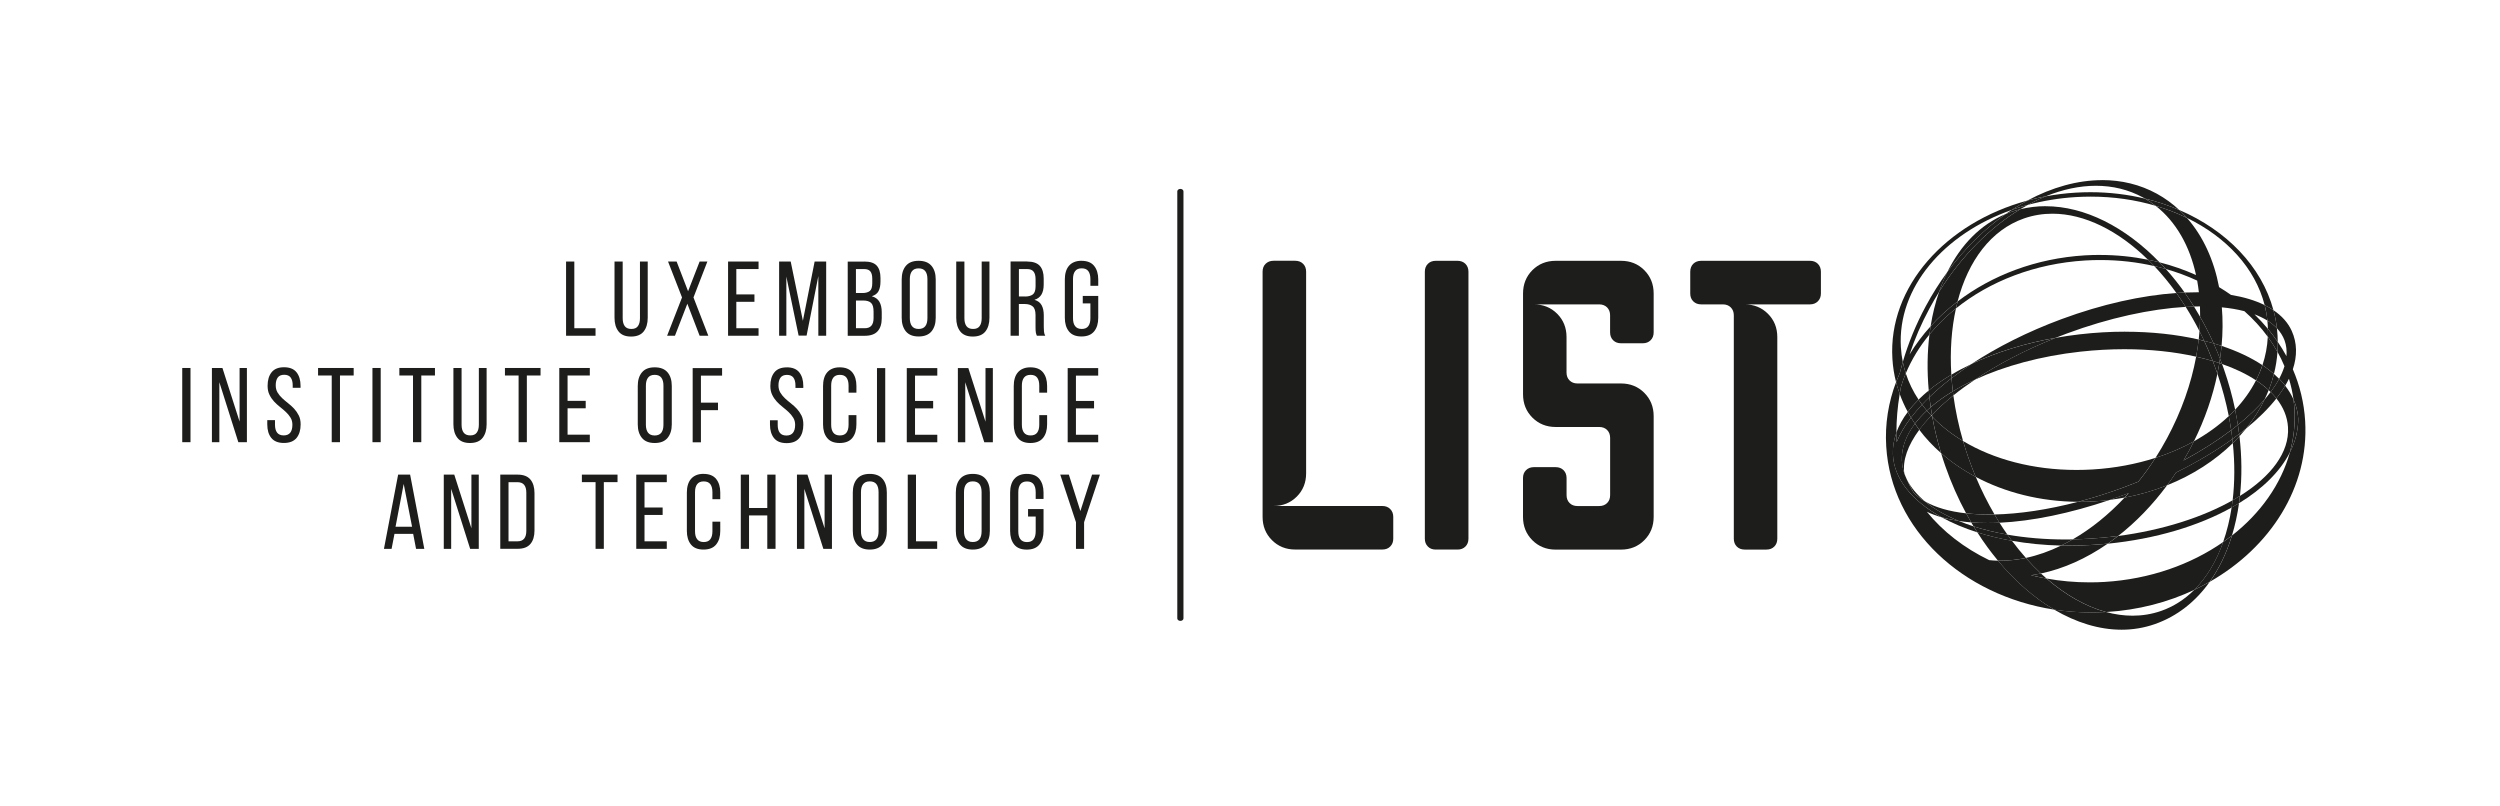 <?xml version="1.0" encoding="UTF-8"?>
<svg xmlns="http://www.w3.org/2000/svg" id="uuid-3dc4ce5a-cf8f-4cad-beb7-63a7e9d89d5c" data-name="Layer 1" viewBox="0 0 615.12 198.43">
  <path d="M543.7,143.15c-1.23.7-2.49,1.36-3.79,1.97-2.34,2.34-5.08,4.12-8.18,5.2-2.27.79-4.62,1.17-7.01,1.17-2.16,0-4.36-.31-6.56-.91-1.21.07-2.4.11-3.59.11-3.12,0-6.18-.24-9.15-.7,5.42,3.2,11.08,4.95,16.59,4.95,2.79,0,5.53-.45,8.19-1.38,5.52-1.93,10.05-5.56,13.5-10.41M502.17,141.1c-.82.17-1.63.31-2.45.43,1.26.32,2.54.59,3.84.83-.47-.41-.93-.83-1.4-1.26M486.52,130.99c1.59,2.49,3.29,4.81,5.08,6.96.21,0,.42,0,.63,0,2.04,0,4.13-.23,6.23-.68-1.18-1.33-2.32-2.73-3.43-4.22-3.01-.53-5.86-1.23-8.51-2.07M485.01,128.53c.19.33.39.66.58.98,2.56.82,5.35,1.51,8.32,2.02-.67-.95-1.32-1.92-1.95-2.93-1,.05-1.98.07-2.95.07-1.38,0-2.72-.05-4.01-.15M550.91,123.8c-.59.36-1.2.72-1.82,1.06-.46,3.01-1.16,5.86-2.09,8.5.74-.52,1.46-1.05,2.17-1.6.77-2.52,1.35-5.18,1.74-7.96M477.6,111.49c.32,1.07.67,2.13,1.04,3.2,1.44,4.11,3.16,8,5.12,11.61,1.76.19,3.63.29,5.61.29.45,0,.91,0,1.37-.02-1.69-2.89-3.24-5.98-4.61-9.24-3.13-1.66-6-3.63-8.53-5.85M551.01,107.35c-.52.57-1.07,1.14-1.63,1.69.51,4.91.48,9.64-.04,14.05.62-.35,1.22-.71,1.8-1.07.5-4.65.47-9.59-.12-14.67M480.63,97.29c-1.97,1.58-3.74,3.19-5.27,4.79.03.16.05.31.08.47,2.16,2.25,4.71,4.25,7.57,5.97-1.1-3.79-1.89-7.55-2.39-11.23M546.07,89.34c-.14.87-.3,1.74-.48,2.61,1.19,3.5,2.12,6.99,2.8,10.43.54-.51,1.06-1.03,1.57-1.57-.69-3.32-1.62-6.68-2.79-10.04-.14-.41-.29-.81-.44-1.21-.22-.08-.43-.15-.65-.22M481.26,75.88c-2.43,1.95-4.62,4.1-6.52,6.41-.54,4.36-.61,8.99-.18,13.78,1.65-1.36,3.51-2.65,5.56-3.87-.36-5.82.04-11.34,1.14-16.31M539.82,75.42c-.66.02-1.34.05-2.03.09,1.2,1.9,2.33,3.89,3.39,5.97.09-1.19.14-2.37.15-3.54-.49-.86-1-1.7-1.51-2.53M530.06,65.46c1.9,2.01,3.72,4.23,5.44,6.63.68-.05,1.36-.09,2.02-.12-1.46-2.06-3.01-3.99-4.62-5.78-.94-.27-1.89-.51-2.85-.73M493.52,52.65c-6.23,2.58-11.1,7.63-14.38,14.28,4.24-5.78,9.16-10.6,14.38-14.28M503.33,50.73c-2.11,0-4.2.25-6.26.75-7.4,4.49-14.42,11.44-19.95,20.3-.92,2.66-1.62,5.5-2.1,8.48,1.99-2.2,4.22-4.24,6.64-6.09,2.62-10.04,8.24-17.59,16.33-20.42,2.27-.79,4.62-1.17,7-1.17,7.89,0,16.2,4.15,23.52,11.32.96.2,1.91.41,2.86.66-8.42-8.72-18.44-13.82-28.05-13.82" fill="#1d1d1b"></path>
  <path d="M523.76,121.32c-.31.11-.61.24-.93.35-1.26.47-2.51.91-3.76,1.33,1.24-.15,2.46-.35,3.66-.57.34-.37.68-.74,1.02-1.11M483.01,108.52c.4,1.39.85,2.79,1.34,4.18.55,1.58,1.15,3.13,1.78,4.64,7.23,3.84,15.9,6.07,25.18,6.13,3.67-.96,7.43-2.15,11.23-3.56,1.22-.45,2.41-.93,3.6-1.4,1.47-1.84,2.88-3.79,4.2-5.85-4.77,1.53-9.96,2.52-15.42,2.85-1.35.08-2.69.12-4.01.12-10.62,0-20.36-2.59-27.89-7.11M549.27,108.02c-4.05,2.92-8.74,5.7-13.88,8.25-.71,1.07-1.43,2.12-2.18,3.13,6.28-2.51,11.78-6.07,16.17-10.37-.03-.34-.07-.67-.11-1.01M552.66,105.43c-.56.45-1.13.9-1.72,1.35.02.19.05.38.07.57.57-.63,1.12-1.27,1.65-1.92M548.38,102.38c-2.47,2.33-5.36,4.41-8.57,6.2-.37.76-.76,1.51-1.17,2.26-.45.83-.91,1.65-1.39,2.45,4.38-2.35,8.32-4.87,11.73-7.46-.17-1.15-.37-2.3-.6-3.46M475.17,102.26c-1.11,1.17-2.09,2.33-2.94,3.49,1.56,2.06,3.35,3.98,5.36,5.74-.91-3-1.63-5.99-2.16-8.95-.09-.09-.18-.19-.26-.28M555.09,93.58c-1.32,2.58-3.05,5.01-5.15,7.24.26,1.25.49,2.5.68,3.74,2.56-2.07,4.77-4.18,6.57-6.26.36-.76.7-1.52,1.01-2.3-.92-.85-1.96-1.66-3.11-2.42M468.92,91.85c-.45,1.06-.84,2.15-1.17,3.24-.12.61-.23,1.21-.34,1.82.55,1.53,1.22,3.01,1.99,4.44.77-1.03,1.66-2.04,2.65-3.03-1.34-2.02-2.4-4.18-3.14-6.47M557.99,82.87c-.12,2.41-.57,4.74-1.32,6.98,1.02.68,1.97,1.4,2.83,2.15.45-1.77.74-3.58.87-5.42-.71-1.28-1.51-2.51-2.38-3.71M557.88,78.87c.04.37.07.74.09,1.11.02.31.03.62.04.92.86,1.04,1.68,2.12,2.43,3.23,0-.54-.02-1.09-.06-1.63-.04-.58-.09-1.16-.15-1.73-.66-.7-1.45-1.34-2.35-1.9M536.21,51.67c.66.61,1.28,1.26,1.88,1.94,9.73,4.74,16.8,12.36,19.12,21.46.78.38,1.5.8,2.17,1.25-2.91-10.79-11.56-19.66-23.16-24.65M498.86,49.34c-20.15,5.47-34.31,21.24-33.24,38.92.12,1.97.42,3.9.9,5.76.29-.76.6-1.51.93-2.26.22-.9.47-1.8.73-2.71-.24-1.17-.4-2.37-.47-3.59-.89-14.67,10.51-27.92,27.31-33.83,1.27-.83,2.55-1.6,3.85-2.29M514.33,47.29c-1.2,0-2.41.04-3.62.11-2.51.15-4.97.46-7.36.91-1.48.6-2.95,1.31-4.42,2.11,3.75-1.02,7.72-1.68,11.84-1.93,1.23-.07,2.45-.11,3.65-.11,5.63,0,11.01.79,15.95,2.25-.82-.64-1.69-1.23-2.6-1.76-4.26-1.03-8.78-1.58-13.45-1.58" fill="#1d1d1b"></path>
  <path d="M550.94,106.78c-.55.42-1.1.83-1.67,1.24.04.34.08.68.11,1.01.56-.55,1.11-1.11,1.63-1.69-.02-.19-.04-.38-.07-.57M475.44,102.54c.53,2.96,1.25,5.95,2.16,8.95,2.53,2.22,5.4,4.19,8.53,5.85-.63-1.51-1.23-3.06-1.78-4.64-.49-1.39-.93-2.79-1.34-4.18-2.87-1.72-5.42-3.73-7.57-5.97M549.95,100.81c-.5.53-1.02,1.06-1.57,1.57.23,1.16.43,2.31.6,3.46.56-.43,1.12-.86,1.65-1.29-.19-1.24-.42-2.48-.68-3.74" fill="#1d1d1b"></path>
  <path d="M559.5,92c-.34,1.36-.77,2.69-1.29,4,.16.15.32.3.48.46.82-1.09,1.52-2.18,2.09-3.25-.4-.41-.83-.81-1.28-1.21M546.61,85.1c-.1,1.05-.22,2.11-.38,3.17.17.43.33.86.49,1.29,3.19,1.11,6.01,2.46,8.37,4.02.62-1.21,1.14-2.46,1.57-3.73-2.82-1.88-6.21-3.47-10.06-4.75M522.87,81.61c-3.63,0-7.36.21-11.16.65-2,.23-3.97.52-5.9.86-7.51,2.98-14.25,6.52-19.88,10.29,7.2-3.33,16.12-5.8,25.99-6.89,3.67-.4,7.27-.6,10.77-.6,6.36,0,12.35.64,17.67,1.84.26-1.42.47-2.83.63-4.22-5.49-1.25-11.62-1.92-18.12-1.92" fill="#1d1d1b"></path>
  <path d="M546.23,88.27c-.05.36-.11.71-.16,1.07.22.07.44.15.65.22-.16-.43-.32-.86-.49-1.29" fill="#1d1d1b"></path>
  <path d="M556.67,89.85c-.43,1.28-.96,2.52-1.57,3.73,1.15.76,2.19,1.56,3.11,2.42.52-1.31.95-2.64,1.29-4-.86-.75-1.81-1.47-2.83-2.15" fill="#1d1d1b"></path>
  <path d="M469.4,101.36c-1.24,1.65-2.18,3.35-2.81,5.08,0,.8.02,1.58.06,2.36.79-1.97,1.99-4,3.54-6.04-.28-.46-.54-.92-.8-1.4M474.56,96.07c-.9.74-1.74,1.49-2.51,2.26.28.42.56.83.86,1.23.58-.61,1.18-1.23,1.82-1.84-.06-.55-.12-1.1-.17-1.65M485.14,89.53c-1.77.84-3.45,1.73-5.01,2.67.02.28.04.56.06.85,1.55-1.19,3.21-2.37,4.96-3.52" fill="#1d1d1b"></path>
  <path d="M480.12,92.19c-2.04,1.22-3.9,2.52-5.56,3.87.05.55.1,1.1.17,1.65,1.63-1.57,3.45-3.13,5.45-4.67-.02-.29-.04-.57-.06-.85" fill="#1d1d1b"></path>
  <path d="M472.05,98.33c-.99.99-1.88,2-2.65,3.03.26.47.52.94.8,1.4.81-1.06,1.71-2.13,2.71-3.19-.3-.4-.59-.81-.86-1.23" fill="#1d1d1b"></path>
  <path d="M549.34,123.09c-7.39,4.18-17.23,7.35-28.17,8.79-.85.66-1.71,1.3-2.58,1.9,11.82-1.18,22.4-4.38,30.51-8.91.09-.59.17-1.18.24-1.78M562.27,94.9c-.62,1.04-1.35,2.08-2.17,3.13,1.71,2.15,2.71,4.54,2.86,7.11.37,6.16-4.17,12.1-11.83,16.88-.06.6-.14,1.2-.22,1.79,5.78-3.54,10.12-7.79,12.5-12.48.95-3.43,1.35-7.01,1.13-10.67-.05-.8-.13-1.6-.24-2.39-.52-1.17-1.21-2.3-2.04-3.37" fill="#1d1d1b"></path>
  <path d="M551.13,122.02c-.58.36-1.18.72-1.8,1.07-.07.6-.15,1.19-.24,1.78.62-.35,1.23-.7,1.82-1.06.08-.59.16-1.19.22-1.79" fill="#1d1d1b"></path>
  <path d="M493.92,131.54c.36.52.73,1.02,1.1,1.52,3.8.67,7.86,1.08,12.11,1.18.96-.47,1.91-.98,2.87-1.52-.58.01-1.15.02-1.72.02-5.11,0-9.94-.42-14.36-1.19M477.72,127.27c2.59,1.43,5.55,2.68,8.79,3.72-.31-.48-.62-.98-.92-1.48-1.27-.41-2.48-.85-3.64-1.32-1.49-.23-2.91-.53-4.24-.92M469.17,117.97c.49,1.08,1.03,2.14,1.63,3.17.77.84,1.72,1.58,2.83,2.22-1.98-1.64-3.49-3.45-4.46-5.4" fill="#1d1d1b"></path>
  <path d="M485.6,129.51c.3.5.61.99.92,1.48,2.65.84,5.5,1.54,8.51,2.07-.37-.5-.74-1.01-1.1-1.52-2.97-.52-5.76-1.2-8.32-2.02" fill="#1d1d1b"></path>
  <path d="M518.59,133.77c-1.3.13-2.62.24-3.94.32-1.85.11-3.68.17-5.48.17-.68,0-1.36,0-2.04-.02-2.88,1.4-5.8,2.43-8.68,3.04,1.21,1.36,2.45,2.64,3.72,3.82,5.53-1.16,11.13-3.66,16.41-7.32M547.01,133.36c-7.93,5.53-18.02,9.14-29.15,9.82-1.25.08-2.48.11-3.71.11-3.63,0-7.17-.32-10.57-.94,4.65,4.04,9.63,6.87,14.6,8.23.04,0,.09,0,.13,0,7.82-.47,15.14-2.4,21.62-5.46,3.05-3.05,5.43-7.06,7.09-11.75M466.52,94.02c-1.88,4.98-2.76,10.31-2.42,15.81,1.24,20.47,18.76,36.67,41.33,40.17-4.91-2.9-9.62-6.99-13.82-12.04-.73-.02-1.46-.06-2.18-.14-6.15-2.98-11.4-7.04-15.33-11.9,1.12.53,2.34.99,3.64,1.36-7.28-4.02-11.74-9.45-11.99-15.48-.07-1.8.23-3.59.86-5.36,0-3.07.26-6.26.81-9.52-.34-.95-.64-1.92-.89-2.9M541.18,81.48c-.05.68-.12,1.37-.19,2.05.46.1.9.21,1.35.32-.37-.8-.76-1.6-1.16-2.38M559.38,76.32c.39,1.45.68,2.94.86,4.46.82.88,1.45,1.86,1.86,2.95.45,1.23.6,2.54.48,3.9-.65-1.2-1.36-2.36-2.13-3.49,0,.81-.02,1.63-.08,2.43.64,1.15,1.22,2.33,1.72,3.54-.31,1.01-.75,2.04-1.31,3.08.54.55,1.04,1.12,1.49,1.7.34-.57.65-1.13.92-1.7.5,1.65.88,3.34,1.12,5.07.67,1.51,1.07,3.1,1.17,4.76,0,2.87-.72,5.65-2.06,8.3-2.18,7.86-7.22,14.95-14.24,20.44-1.3,4.26-3.14,8.1-5.47,11.39,14.95-8.52,24.46-23.33,23.47-39.57-.27-4.47-1.32-8.74-3.03-12.72,1.09-3.26,1.08-6.46-.28-9.46-.91-2-2.44-3.7-4.49-5.08M535.5,72.09c-8.5.6-18.22,2.71-28.29,6.44-8.32,3.08-15.81,6.88-22.08,10.99,5.93-2.81,12.95-5.04,20.67-6.41.89-.36,1.8-.7,2.71-1.04,10.46-3.88,20.62-6.05,29.27-6.57-.74-1.18-1.51-2.32-2.29-3.42M479.13,66.94c-1.92,2.61-3.69,5.41-5.3,8.4-2.43,4.51-4.31,9.12-5.65,13.72.19.95.44,1.89.74,2.8,1.42-3.4,3.39-6.61,5.82-9.56.08-.68.18-1.36.29-2.03-1.97,2.17-3.71,4.5-5.19,6.95,1.26-3.8,2.9-7.62,4.93-11.37.75-1.4,1.54-2.75,2.36-4.07.58-1.69,1.26-3.31,2.01-4.84M516.7,62.72c-1.23,0-2.47.04-3.72.11-12.04.73-22.9,4.92-31.31,11.34-.15.56-.29,1.14-.41,1.72,8.27-6.65,19.38-11.05,31.8-11.8,1.25-.08,2.5-.11,3.74-.11,4.6,0,9.05.52,13.27,1.49-.51-.54-1.02-1.06-1.53-1.56-3.8-.77-7.76-1.18-11.82-1.18M530.38,50.63c5.05,3.94,8.4,9.92,9.95,17.04-2.84-1.27-5.83-2.32-8.95-3.12.51.53,1.02,1.08,1.53,1.64,2.69.77,5.26,1.72,7.7,2.85.17.94.31,1.9.42,2.88-.19,0-.38,0-.58,0-.96,0-1.93.02-2.93.06.79,1.11,1.56,2.26,2.3,3.44.5-.01.99-.02,1.48-.03.03.84.05,1.7.04,2.56,1.19,2.09,2.3,4.27,3.32,6.54.66.19,1.32.4,1.96.61.3-3.25.32-6.43.06-9.48,2.01.19,3.87.51,5.56.95,2.17,1.93,4.11,4.04,5.76,6.31.03-.65.04-1.3.02-1.96-1.03-1.24-2.14-2.44-3.31-3.58,1.18.44,2.24.95,3.18,1.54-.13-1.29-.36-2.56-.68-3.81-2.32-1.15-5.12-1.99-8.28-2.51-.95-.67-1.93-1.31-2.93-1.91-1.26-6.64-3.92-12.51-7.9-17.03-2.42-1.18-5-2.18-7.71-2.98M498.93,50.42c-1.33.36-2.64.77-3.91,1.21-.5.33-1,.67-1.5,1.02.42-.17.84-.34,1.28-.49.76-.26,1.52-.49,2.29-.68.61-.37,1.23-.73,1.85-1.06M517.25,44.32c-6.03,0-12.33,1.75-18.39,5.01,1.46-.4,2.96-.74,4.48-1.03,4.16-1.69,8.34-2.59,12.36-2.59,4.09,0,8.02.93,11.58,2.88.16.09.32.18.48.27,2.95.71,5.77,1.65,8.44,2.8-1.65-1.54-3.48-2.88-5.5-3.99-4.16-2.28-8.73-3.36-13.47-3.36" fill="#1d1d1b"></path>
  <path d="M498.45,137.28c-2.1.45-4.19.68-6.23.68-.21,0-.42,0-.63,0,4.21,5.06,8.92,9.14,13.82,12.04,2.97.46,6.03.7,9.15.7,1.19,0,2.39-.03,3.59-.11-4.97-1.36-9.94-4.19-14.6-8.23-1.3-.23-2.58-.51-3.84-.83.81-.11,1.63-.25,2.45-.43-1.27-1.19-2.51-2.46-3.72-3.82M549.17,131.76c-.7.55-1.43,1.08-2.17,1.6-1.66,4.7-4.04,8.7-7.09,11.75,1.3-.61,2.56-1.27,3.79-1.97,2.34-3.29,4.17-7.13,5.47-11.39M541.33,77.95c-.01,1.16-.06,2.34-.15,3.54.4.78.78,1.57,1.16,2.38.79.2,1.56.41,2.32.63-1.02-2.27-2.13-4.45-3.32-6.54M481.67,74.17c-2.43,1.85-4.65,3.89-6.64,6.09-.11.67-.2,1.35-.29,2.03,1.9-2.31,4.09-4.45,6.52-6.41.13-.58.27-1.15.41-1.72M537.52,71.98c-.67.03-1.34.07-2.02.12.79,1.1,1.55,2.24,2.29,3.42.68-.04,1.36-.07,2.03-.09-.74-1.18-1.51-2.33-2.3-3.44M528.52,63.9c.52.51,1.03,1.03,1.53,1.56.96.22,1.91.47,2.85.73-.5-.56-1.01-1.11-1.53-1.64-.94-.24-1.89-.46-2.86-.66M497.08,51.48c-.77.19-1.53.42-2.29.68-.43.15-.86.31-1.28.49-5.22,3.68-10.14,8.5-14.38,14.28-.76,1.53-1.43,3.15-2.01,4.84,5.53-8.85,12.55-15.81,19.95-20.3" fill="#1d1d1b"></path>
  <path d="M468.18,89.05c-.26.9-.51,1.81-.73,2.71-.33.74-.64,1.5-.93,2.26.25.98.55,1.95.89,2.9.1-.6.21-1.21.34-1.82.33-1.1.73-2.18,1.17-3.24-.3-.91-.54-1.85-.74-2.8M558.01,80.91c.02.66,0,1.31-.02,1.96.87,1.19,1.67,2.43,2.38,3.71.06-.8.08-1.62.08-2.43-.76-1.11-1.57-2.19-2.43-3.23M557.21,75.07c.32,1.24.54,2.51.68,3.81.9.57,1.69,1.2,2.35,1.9-.18-1.52-.47-3.01-.86-4.46-.67-.45-1.39-.87-2.17-1.25M527.78,48.87c.91.53,1.78,1.12,2.6,1.76,2.71.8,5.3,1.8,7.71,2.98-.6-.68-1.22-1.32-1.88-1.94-2.67-1.15-5.49-2.09-8.44-2.8M503.34,48.31c-1.52.29-3.02.63-4.48,1.03-1.29.7-2.58,1.46-3.85,2.29,1.27-.45,2.58-.85,3.91-1.21,1.46-.8,2.94-1.5,4.42-2.11" fill="#1d1d1b"></path>
  <path d="M473.63,123.37c2.22,1.84,5.04,3.46,8.34,4.82.98.15,2,.26,3.05.35-.43-.73-.85-1.47-1.25-2.23-4.1-.45-7.55-1.44-10.13-2.94M519.08,123.01c-1.24.15-2.5.27-3.78.35-1.22.07-2.43.11-3.63.11-.12,0-.24,0-.36,0-7.42,1.95-14.44,2.98-20.57,3.12.4.69.81,1.36,1.23,2.03,8.07-.38,17.38-2.31,27.11-5.6M533.21,119.4c-3.29,1.32-6.8,2.34-10.46,3.04-3.97,4.24-8.3,7.7-12.75,10.27,1.39-.03,2.8-.08,4.23-.17,2.35-.14,4.67-.37,6.94-.67,4.35-3.39,8.43-7.59,12.04-12.47M558.68,96.45c-.46.61-.95,1.22-1.48,1.84-1.21,2.51-2.74,4.9-4.54,7.14,2.97-2.42,5.48-4.9,7.45-7.4-.43-.54-.9-1.07-1.42-1.58M540.36,87.76c-1.22,6.61-3.6,13.45-7.18,20.09-.9,1.66-1.84,3.26-2.83,4.81,3.39-1.09,6.56-2.46,9.46-4.07,2.72-5.5,4.64-11.12,5.78-16.63-.07-.19-.13-.38-.2-.57-.3-.86-.61-1.71-.94-2.55-1.31-.39-2.68-.75-4.09-1.07" fill="#1d1d1b"></path>
  <path d="M483.76,126.3c.41.76.83,1.5,1.25,2.23,1.29.1,2.63.15,4.01.15.96,0,1.94-.02,2.95-.07-.42-.66-.83-1.34-1.23-2.03-.46.01-.92.02-1.37.02-1.98,0-3.85-.1-5.61-.29M544.45,88.82c.32.84.64,1.69.94,2.55.07.19.13.38.2.57.18-.87.34-1.74.48-2.61-.53-.18-1.07-.35-1.62-.51" fill="#1d1d1b"></path>
  <path d="M548.98,105.84c-3.4,2.58-7.35,5.1-11.73,7.46.48-.8.94-1.62,1.39-2.45.41-.75.8-1.51,1.17-2.26-2.9,1.61-6.07,2.98-9.46,4.07-1.32,2.06-2.73,4.01-4.2,5.85-1.18.48-2.38.95-3.6,1.4-3.8,1.41-7.57,2.59-11.23,3.56.12,0,.24,0,.36,0,1.2,0,2.41-.04,3.63-.11,1.27-.08,2.53-.19,3.78-.35,1.25-.42,2.5-.87,3.76-1.33.31-.11.62-.24.93-.35-.34.38-.68.75-1.02,1.11,3.67-.69,7.17-1.72,10.46-3.04.75-1.01,1.48-2.06,2.18-3.13,5.14-2.55,9.83-5.33,13.88-8.25-.08-.72-.18-1.45-.29-2.18M557.2,98.29c-1.8,2.08-4.01,4.19-6.57,6.26.12.74.22,1.49.31,2.23.59-.45,1.16-.9,1.72-1.35,1.81-2.24,3.33-4.63,4.54-7.14" fill="#1d1d1b"></path>
  <path d="M550.63,104.55c-.53.43-1.09.86-1.65,1.29.11.73.2,1.46.29,2.18.57-.41,1.13-.82,1.67-1.24-.09-.74-.2-1.48-.31-2.23" fill="#1d1d1b"></path>
  <path d="M471.16,104.25c-2.2,2.91-3.35,5.97-3.22,9.05.07,1.62.48,3.19,1.22,4.67-.21-.47-.41-.94-.6-1.42-.49-3.26.85-6.97,3.67-10.8-.37-.49-.73-.99-1.07-1.5M475.05,100.18c-.33.29-.65.57-.96.86.35.41.71.82,1.09,1.22.06-.06.12-.13.18-.19-.11-.63-.21-1.27-.3-1.9M485.93,93.41c-1.94.9-3.76,1.86-5.44,2.87.04.34.08.67.13,1.01,1.63-1.31,3.41-2.61,5.31-3.88" fill="#1d1d1b"></path>
  <path d="M480.5,96.28c-2.03,1.23-3.86,2.54-5.44,3.9.09.63.19,1.26.3,1.9,1.53-1.6,3.3-3.2,5.27-4.79-.05-.34-.09-.67-.13-1.01" fill="#1d1d1b"></path>
  <path d="M474.09,101.04c-1.12,1.04-2.09,2.12-2.92,3.21.34.51.7,1.01,1.07,1.5.85-1.15,1.83-2.32,2.94-3.49-.37-.4-.74-.81-1.09-1.22" fill="#1d1d1b"></path>
  <path d="M470.2,102.75c-1.56,2.05-2.75,4.07-3.54,6.04-.04-.78-.06-1.57-.06-2.36-.64,1.77-.93,3.56-.86,5.36.25,6.03,4.71,11.46,11.99,15.48,1.33.38,2.74.69,4.24.92-3.3-1.36-6.11-2.98-8.34-4.82-1.11-.65-2.06-1.39-2.83-2.22-.6-1.03-1.15-2.09-1.63-3.17-.74-1.48-1.15-3.05-1.22-4.67-.13-3.08,1.02-6.14,3.22-9.05-.33-.49-.66-.99-.96-1.5M474.73,97.71c-.64.61-1.24,1.23-1.82,1.84.37.51.76,1,1.17,1.49.31-.29.63-.58.96-.86-.12-.83-.23-1.65-.32-2.46M505.81,83.12c-7.72,1.37-14.74,3.6-20.67,6.41-1.75,1.15-3.41,2.33-4.96,3.52.08,1.07.19,2.15.32,3.23,1.67-1.01,3.49-1.97,5.44-2.87,5.63-3.76,12.37-7.3,19.88-10.29" fill="#1d1d1b"></path>
  <path d="M480.18,93.04c-2,1.54-3.82,3.1-5.45,4.67.09.82.2,1.64.32,2.46,1.59-1.36,3.41-2.67,5.44-3.9-.13-1.09-.24-2.17-.32-3.23" fill="#1d1d1b"></path>
  <path d="M472.91,99.56c-1,1.07-1.9,2.13-2.71,3.19.31.51.63,1.01.96,1.5.83-1.1,1.81-2.17,2.92-3.21-.41-.49-.8-.98-1.17-1.49" fill="#1d1d1b"></path>
  <path d="M544.65,84.49c.55,1.24,1.08,2.5,1.58,3.78.15-1.06.28-2.12.38-3.17-.64-.21-1.29-.41-1.96-.61M540.98,83.54c-.16,1.39-.37,2.8-.63,4.22,1.41.32,2.78.67,4.09,1.07-.66-1.7-1.36-3.36-2.11-4.96-.45-.11-.9-.22-1.35-.32" fill="#1d1d1b"></path>
  <path d="M542.34,83.86c.75,1.61,1.46,3.27,2.11,4.96.55.16,1.09.34,1.62.51.06-.36.11-.71.16-1.07-.5-1.29-1.02-2.55-1.58-3.78-.76-.22-1.53-.43-2.32-.63" fill="#1d1d1b"></path>
  <path d="M521.17,131.87c-2.27.3-4.59.52-6.94.67-1.43.09-2.84.14-4.23.17-.95.55-1.91,1.06-2.87,1.52.67.02,1.35.02,2.04.02,1.8,0,3.62-.05,5.48-.17,1.33-.08,2.64-.19,3.94-.32.87-.6,1.73-1.24,2.58-1.9M564.31,98.27c.11.79.19,1.58.24,2.39.22,3.66-.18,7.24-1.13,10.67,1.34-2.65,2.06-5.43,2.06-8.3-.1-1.66-.5-3.25-1.17-4.76M560.78,93.2c-.57,1.07-1.27,2.15-2.09,3.25.52.51.99,1.04,1.42,1.58.82-1.04,1.54-2.08,2.17-3.13-.45-.58-.95-1.15-1.49-1.7" fill="#1d1d1b"></path>
  <path d="M310.66,66.84c0-.8.24-1.44.74-1.93.5-.49,1.14-.75,1.94-.75h5.35c.8,0,1.44.25,1.94.75.49.5.74,1.14.74,1.93v49.63c0,2.28-.77,4.19-2.3,5.72-1.54,1.54-3.46,2.31-5.73,2.31h26.79c.79,0,1.44.25,1.93.75.5.49.75,1.14.75,1.93v5.36c0,.8-.25,1.44-.75,1.93-.49.5-1.14.74-1.93.74h-21.44c-2.28,0-4.19-.76-5.73-2.31-1.54-1.54-2.3-3.44-2.3-5.73v-60.34Z" fill="#1d1d1b"></path>
  <path d="M353.26,135.22c-.8,0-1.44-.24-1.93-.74-.5-.5-.75-1.14-.75-1.93v-65.7c0-.79.25-1.44.75-1.94.49-.49,1.14-.74,1.93-.74h5.36c.79,0,1.43.25,1.94.74.49.5.75,1.14.75,1.94v65.7c0,.8-.26,1.44-.75,1.93-.5.5-1.14.74-1.94.74h-5.36Z" fill="#1d1d1b"></path>
  <path d="M398.84,64.17c2.28,0,4.2.76,5.73,2.3,1.54,1.55,2.31,3.45,2.31,5.74v9.57c0,.79-.25,1.43-.74,1.93-.5.5-1.14.75-1.94.75h-5.36c-.8,0-1.44-.25-1.94-.75-.49-.5-.74-1.14-.74-1.93v-4.21c0-.79-.25-1.43-.74-1.94-.5-.49-1.15-.74-1.94-.74h-16.07c2.28,0,4.19.77,5.73,2.31,1.53,1.54,2.3,3.45,2.3,5.73v8.74c0,.79.25,1.44.74,1.93.5.5,1.15.75,1.94.75h10.72c2.28,0,4.2.77,5.73,2.3,1.54,1.54,2.31,3.45,2.31,5.73v24.81c0,2.28-.77,4.19-2.31,5.73-1.53,1.54-3.45,2.31-5.73,2.31h-16.08c-2.28,0-4.19-.77-5.73-2.31-1.53-1.54-2.3-3.45-2.3-5.73v-9.57c0-.79.24-1.43.74-1.93.5-.5,1.15-.75,1.94-.75h5.36c.79,0,1.44.25,1.94.75.49.5.74,1.14.74,1.93v4.21c0,.8.25,1.44.74,1.94.5.5,1.15.74,1.94.74h5.36c.79,0,1.43-.24,1.94-.74.49-.5.74-1.14.74-1.94v-14.09c0-.8-.25-1.44-.74-1.94-.5-.5-1.15-.74-1.94-.74h-10.72c-2.28,0-4.19-.77-5.73-2.31-1.53-1.54-2.3-3.44-2.3-5.73v-24.81c0-2.28.77-4.19,2.3-5.74,1.54-1.53,3.45-2.3,5.73-2.3h16.08Z" fill="#1d1d1b"></path>
  <path d="M429.27,135.22c-.79,0-1.43-.24-1.93-.74-.49-.49-.74-1.14-.74-1.94v-54.97c0-.79-.25-1.44-.75-1.94-.5-.49-1.14-.74-1.94-.74h-5.35c-.79,0-1.44-.25-1.94-.75-.5-.5-.74-1.14-.74-1.93v-5.36c0-.79.25-1.44.74-1.94.5-.49,1.15-.74,1.94-.74h26.78c.79,0,1.43.24,1.94.74.49.5.75,1.15.75,1.94v5.36c0,.79-.26,1.43-.75,1.93-.51.5-1.15.75-1.94.75h-16.08c2.28,0,4.19.77,5.73,2.31,1.54,1.54,2.31,3.45,2.31,5.73v49.61c0,.8-.25,1.44-.74,1.94-.5.5-1.14.74-1.93.74h-5.36Z" fill="#1d1d1b"></path>
  <path d="M290.43,152.77c-.42,0-.76-.28-.76-.61V47.09c0-.34.34-.61.76-.61s.76.27.76.61v105.07c0,.33-.34.61-.76.61" fill="#1d1d1b"></path>
  <polygon points="139.28 82.61 139.28 64.35 141.31 64.35 141.31 80.76 146.53 80.76 146.53 82.61 139.28 82.61" fill="#1d1d1b"></polygon>
  <path d="M153.21,78.31c0,.83.17,1.48.51,1.94.34.46.88.69,1.63.69s1.27-.23,1.6-.69c.34-.46.51-1.11.51-1.94v-13.96h1.91v13.85c0,1.39-.33,2.51-.99,3.35-.66.84-1.7,1.26-3.11,1.26s-2.42-.42-3.08-1.26c-.66-.84-.99-1.96-.99-3.35v-13.85h2.01v13.96Z" fill="#1d1d1b"></path>
  <polygon points="169.12 74.73 166.07 82.61 164.14 82.61 167.81 73.19 164.37 64.35 166.48 64.35 169.3 71.66 172.14 64.35 174.05 64.35 170.63 73.19 174.28 82.61 172.14 82.61 169.12 74.73" fill="#1d1d1b"></polygon>
  <polygon points="185.63 72.44 185.63 74.26 181.17 74.26 181.17 80.76 186.64 80.76 186.64 82.61 179.14 82.61 179.14 64.35 186.64 64.35 186.64 66.2 181.17 66.2 181.17 72.44 185.63 72.44" fill="#1d1d1b"></polygon>
  <polygon points="198.46 82.58 196.5 82.58 193.48 68.06 193.48 82.61 191.7 82.61 191.7 64.35 194.55 64.35 197.55 78.93 200.44 64.35 203.28 64.35 203.28 82.61 201.35 82.61 201.35 67.93 198.46 82.58" fill="#1d1d1b"></polygon>
  <path d="M212.67,64.35c1.43,0,2.44.34,3.05,1.01.61.67.92,1.68.92,3.04v.86c0,.98-.16,1.76-.47,2.36-.31.6-.87,1.02-1.67,1.27.88.25,1.51.71,1.89,1.38.38.68.56,1.52.56,2.53v1.54c0,1.37-.34,2.43-1.02,3.17-.67.74-1.73,1.11-3.15,1.11h-4.2v-18.26h4.09ZM212.17,72.1c.82,0,1.43-.17,1.84-.5.41-.33.61-.97.61-1.93v-1.07c0-.82-.15-1.42-.46-1.81-.3-.39-.82-.59-1.55-.59h-2.01v5.89h1.56ZM212.78,80.76c1.44,0,2.16-.83,2.16-2.48v-1.62c0-1.03-.2-1.74-.61-2.13-.41-.39-1.06-.59-1.94-.59h-1.78v6.81h2.17Z" fill="#1d1d1b"></path>
  <path d="M221.86,68.76c0-1.41.34-2.53,1.03-3.35.69-.83,1.73-1.24,3.14-1.24s2.46.41,3.16,1.24c.7.82,1.04,1.94,1.04,3.35v9.44c0,1.39-.35,2.5-1.04,3.34-.7.83-1.75,1.25-3.16,1.25s-2.45-.42-3.14-1.25c-.68-.83-1.03-1.95-1.03-3.34v-9.44ZM223.86,78.31c0,.83.18,1.48.53,1.94.36.46.9.69,1.63.69s1.3-.23,1.65-.69c.35-.46.52-1.11.52-1.94v-9.65c0-.84-.17-1.48-.52-1.94-.35-.45-.89-.69-1.65-.69s-1.27.24-1.63.69c-.36.46-.53,1.11-.53,1.94v9.65Z" fill="#1d1d1b"></path>
  <path d="M237.29,78.31c0,.83.17,1.48.51,1.94.34.46.88.69,1.63.69s1.27-.23,1.6-.69c.34-.46.51-1.11.51-1.94v-13.96h1.91v13.85c0,1.39-.33,2.51-.99,3.35-.66.84-1.7,1.26-3.11,1.26s-2.42-.42-3.08-1.26c-.66-.84-.99-1.96-.99-3.35v-13.85h2.01v13.96Z" fill="#1d1d1b"></path>
  <path d="M252.73,64.35c1.44,0,2.48.36,3.12,1.07.63.71.95,1.75.95,3.1v1.49c0,1.01-.18,1.83-.55,2.46-.37.62-.94,1.06-1.72,1.3.83.24,1.42.69,1.77,1.34.35.65.52,1.48.52,2.47v2.84c0,.4.01.79.05,1.16.03.37.14.72.31,1.03h-2.06c-.12-.26-.21-.54-.26-.85-.05-.31-.07-.76-.07-1.37v-2.87c0-1.03-.23-1.74-.7-2.13-.46-.39-1.12-.59-1.97-.59h-1.43v7.8h-2.04v-18.26h4.07ZM252.21,72.96c.82,0,1.45-.17,1.91-.51.45-.34.68-1.01.68-1.99v-1.75c0-.84-.16-1.46-.49-1.88-.32-.42-.86-.63-1.63-.63h-1.98v6.75h1.51Z" fill="#1d1d1b"></path>
  <path d="M266.09,64.17c1.41,0,2.45.42,3.12,1.25.67.84,1.01,1.95,1.01,3.34v1.56h-1.93v-1.67c0-.83-.17-1.48-.51-1.94-.34-.46-.88-.69-1.63-.69s-1.27.23-1.62.69c-.35.46-.52,1.11-.52,1.94v9.65c0,.84.17,1.49.52,1.94.35.46.89.7,1.62.7s1.29-.23,1.63-.7c.34-.46.51-1.11.51-1.94v-3.65h-1.88v-1.83h3.81v5.37c0,1.39-.33,2.51-1.01,3.34-.67.83-1.71,1.26-3.12,1.26s-2.42-.42-3.09-1.26c-.67-.83-1-1.94-1-3.34v-9.44c0-.69.08-1.33.25-1.89.16-.56.42-1.05.76-1.45.34-.4.76-.71,1.28-.92.52-.22,1.12-.33,1.81-.33" fill="#1d1d1b"></path>
  <rect x="44.84" y="90.54" width="2.03" height="18.26" fill="#1d1d1b"></rect>
  <polygon points="53.97 108.8 52.14 108.8 52.14 90.54 54.73 90.54 58.95 103.74 58.95 90.54 60.75 90.54 60.75 108.8 58.64 108.8 53.97 94.04 53.97 108.8" fill="#1d1d1b"></polygon>
  <path d="M69.88,90.36c1.39,0,2.42.41,3.08,1.24.66.83.99,1.94.99,3.33v.49h-1.93v-.6c0-.84-.17-1.48-.5-1.93-.33-.45-.86-.68-1.59-.68s-1.26.23-1.59.68c-.33.45-.5,1.08-.5,1.91,0,.67.15,1.27.45,1.77.31.51.68.97,1.13,1.39.46.43.95.84,1.48,1.26.53.41,1.02.86,1.47,1.34.45.49.83,1.04,1.14,1.66.31.61.46,1.35.46,2.2,0,1.39-.33,2.5-1,3.33-.67.82-1.71,1.24-3.12,1.24s-2.44-.42-3.1-1.24c-.66-.82-.99-1.93-.99-3.33v-1.05h1.9v1.15c0,.84.18,1.48.52,1.93.35.45.89.68,1.62.68s1.27-.23,1.62-.68c.35-.45.52-1.1.52-1.93,0-.68-.15-1.27-.46-1.76-.3-.5-.68-.96-1.13-1.38-.45-.43-.94-.84-1.46-1.25-.52-.41-1.01-.86-1.46-1.34-.45-.49-.83-1.04-1.13-1.66-.31-.62-.46-1.35-.46-2.2,0-1.41.33-2.52.99-3.34.66-.82,1.68-1.23,3.05-1.23" fill="#1d1d1b"></path>
  <polygon points="81.62 108.8 81.62 92.39 78.26 92.39 78.26 90.54 87.02 90.54 87.02 92.39 83.65 92.39 83.65 108.8 81.62 108.8" fill="#1d1d1b"></polygon>
  <rect x="91.64" y="90.54" width="2.03" height="18.26" fill="#1d1d1b"></rect>
  <polygon points="101.62 108.8 101.62 92.39 98.26 92.39 98.26 90.54 107.02 90.54 107.02 92.39 103.66 92.39 103.66 108.8 101.62 108.8" fill="#1d1d1b"></polygon>
  <path d="M113.57,104.5c0,.84.17,1.49.51,1.94.34.46.88.69,1.63.69s1.27-.23,1.6-.69c.34-.46.51-1.11.51-1.94v-13.96h1.91v13.85c0,1.39-.33,2.51-.99,3.35-.66.84-1.7,1.26-3.11,1.26s-2.42-.42-3.08-1.26c-.66-.84-.99-1.96-.99-3.35v-13.85h2.01v13.96Z" fill="#1d1d1b"></path>
  <polygon points="127.6 108.8 127.6 92.39 124.24 92.39 124.24 90.54 133 90.54 133 92.39 129.63 92.39 129.63 108.8 127.6 108.8" fill="#1d1d1b"></polygon>
  <polygon points="144.11 98.63 144.11 100.46 139.65 100.46 139.65 106.95 145.12 106.95 145.12 108.8 137.61 108.8 137.61 90.54 145.12 90.54 145.12 92.39 139.65 92.39 139.65 98.63 144.11 98.63" fill="#1d1d1b"></polygon>
  <path d="M156.92,94.97c0-1.41.34-2.53,1.03-3.35.69-.83,1.73-1.24,3.14-1.24s2.46.41,3.16,1.24c.7.82,1.04,1.94,1.04,3.35v9.44c0,1.39-.35,2.5-1.04,3.34-.7.84-1.75,1.25-3.16,1.25s-2.46-.42-3.14-1.25c-.69-.83-1.03-1.94-1.03-3.34v-9.44ZM158.92,104.52c0,.84.18,1.48.53,1.94.36.46.9.69,1.63.69s1.29-.23,1.64-.69c.35-.46.52-1.11.52-1.94v-9.65c0-.84-.17-1.48-.52-1.95-.35-.46-.89-.69-1.64-.69s-1.27.23-1.63.69c-.35.46-.53,1.11-.53,1.95v9.65Z" fill="#1d1d1b"></path>
  <polygon points="176.66 99.07 176.66 100.92 172.46 100.92 172.46 108.83 170.43 108.83 170.43 90.57 177.67 90.57 177.67 92.42 172.46 92.42 172.46 99.07 176.66 99.07" fill="#1d1d1b"></polygon>
  <path d="M193.58,90.38c1.39,0,2.42.41,3.08,1.24.66.83.99,1.94.99,3.33v.5h-1.93v-.6c0-.84-.17-1.48-.5-1.93-.33-.45-.86-.68-1.59-.68s-1.26.23-1.59.68c-.33.45-.5,1.08-.5,1.9,0,.68.15,1.27.45,1.77.31.51.68.97,1.13,1.4.46.43.95.84,1.48,1.26.53.4,1.02.86,1.47,1.34.45.49.83,1.04,1.14,1.66.3.61.45,1.35.45,2.21,0,1.39-.33,2.5-1,3.33-.67.82-1.71,1.24-3.12,1.24s-2.44-.42-3.1-1.24c-.66-.83-.99-1.94-.99-3.33v-1.05h1.9v1.14c0,.84.17,1.48.52,1.93.35.46.89.68,1.62.68s1.27-.23,1.62-.68c.35-.45.53-1.1.53-1.93,0-.67-.15-1.27-.46-1.76-.31-.5-.68-.96-1.13-1.38-.45-.43-.94-.84-1.46-1.25-.52-.41-1.01-.86-1.46-1.34-.45-.49-.83-1.04-1.13-1.66-.31-.62-.46-1.35-.46-2.2,0-1.41.33-2.52.99-3.34.66-.82,1.68-1.23,3.05-1.23" fill="#1d1d1b"></path>
  <path d="M206.6,90.38c1.41,0,2.45.42,3.12,1.25.67.84,1,1.95,1,3.34v1.64h-1.93v-1.75c0-.83-.17-1.48-.51-1.94-.34-.46-.88-.69-1.63-.69s-1.27.23-1.62.69c-.35.46-.52,1.11-.52,1.94v9.65c0,.84.17,1.48.52,1.94.35.46.89.69,1.62.69s1.29-.23,1.63-.69c.34-.46.51-1.11.51-1.94v-2.37h1.93v2.27c0,1.39-.33,2.51-1,3.34-.67.83-1.71,1.25-3.12,1.25s-2.42-.42-3.09-1.25c-.67-.83-1-1.94-1-3.34v-9.44c0-.69.08-1.32.25-1.89.16-.57.42-1.05.76-1.45.34-.4.76-.71,1.28-.92.52-.22,1.12-.33,1.81-.33" fill="#1d1d1b"></path>
  <rect x="215.78" y="90.57" width="2.03" height="18.26" fill="#1d1d1b"></rect>
  <polygon points="229.6 98.65 229.6 100.48 225.14 100.48 225.14 106.97 230.62 106.97 230.62 108.82 223.11 108.82 223.11 90.57 230.62 90.57 230.62 92.42 225.14 92.42 225.14 98.65 229.6 98.65" fill="#1d1d1b"></polygon>
  <polygon points="237.5 108.82 235.68 108.82 235.68 90.57 238.26 90.57 242.48 103.76 242.48 90.57 244.29 90.57 244.29 108.82 242.18 108.82 237.5 94.06 237.5 108.82" fill="#1d1d1b"></polygon>
  <path d="M253.52,90.38c1.41,0,2.45.42,3.12,1.25.67.84,1,1.95,1,3.34v1.64h-1.93v-1.75c0-.83-.17-1.48-.51-1.94-.34-.46-.88-.69-1.63-.69s-1.27.23-1.62.69c-.35.46-.52,1.11-.52,1.94v9.65c0,.84.17,1.48.52,1.94.35.46.89.69,1.62.69s1.29-.23,1.63-.69c.34-.46.51-1.11.51-1.94v-2.37h1.93v2.27c0,1.39-.33,2.51-1,3.34-.67.83-1.71,1.25-3.12,1.25s-2.42-.42-3.09-1.25c-.67-.83-1-1.94-1-3.34v-9.44c0-.69.08-1.32.25-1.89.16-.57.42-1.05.76-1.45.34-.4.76-.71,1.28-.92.51-.22,1.12-.33,1.81-.33" fill="#1d1d1b"></path>
  <polygon points="269.19 98.65 269.19 100.48 264.73 100.48 264.73 106.97 270.21 106.97 270.21 108.82 262.7 108.82 262.7 90.57 270.21 90.57 270.21 92.42 264.73 92.42 264.73 98.65 269.19 98.65" fill="#1d1d1b"></polygon>
  <path d="M97.06,131.36l-.71,3.68h-1.88l3.49-18.26h2.95l3.49,18.26h-2.03l-.71-3.68h-4.61ZM97.32,129.61h4.07l-2.06-10.54-2.01,10.54Z" fill="#1d1d1b"></path>
  <polygon points="111.01 135.04 109.19 135.04 109.19 116.78 111.77 116.78 115.99 129.98 115.99 116.78 117.8 116.78 117.8 135.04 115.68 135.04 111.01 120.28 111.01 135.04" fill="#1d1d1b"></polygon>
  <path d="M127.37,116.78c1.42,0,2.47.41,3.14,1.21.67.81,1,1.92,1,3.33v9.21c0,1.4-.33,2.51-1,3.3-.67.81-1.72,1.2-3.14,1.2h-4.28v-18.26h4.28ZM127.34,133.19c.73,0,1.27-.22,1.63-.66.36-.44.53-1.08.53-1.92v-9.39c0-.83-.17-1.48-.53-1.92-.36-.44-.91-.66-1.66-.66h-2.19v14.55h2.22Z" fill="#1d1d1b"></path>
  <polygon points="146.54 135.04 146.54 118.63 143.17 118.63 143.17 116.78 151.94 116.78 151.94 118.63 148.57 118.63 148.57 135.04 146.54 135.04" fill="#1d1d1b"></polygon>
  <polygon points="163.04 124.87 163.04 126.7 158.58 126.7 158.58 133.19 164.06 133.19 164.06 135.04 156.55 135.04 156.55 116.78 164.06 116.78 164.06 118.64 158.58 118.64 158.58 124.87 163.04 124.87" fill="#1d1d1b"></polygon>
  <path d="M173.09,116.6c1.41,0,2.45.42,3.12,1.25.67.84,1.01,1.95,1.01,3.34v1.64h-1.93v-1.75c0-.83-.17-1.48-.51-1.94-.34-.46-.88-.69-1.63-.69s-1.27.23-1.62.69c-.35.46-.52,1.11-.52,1.94v9.65c0,.83.17,1.49.52,1.94.35.46.89.7,1.62.7s1.29-.23,1.63-.7c.34-.46.51-1.11.51-1.94v-2.37h1.93v2.27c0,1.39-.33,2.5-1.01,3.34-.67.83-1.71,1.25-3.12,1.25s-2.42-.42-3.09-1.25c-.67-.83-1-1.95-1-3.34v-9.44c0-.69.08-1.33.25-1.89.16-.56.42-1.05.76-1.45.34-.4.76-.71,1.28-.93.51-.22,1.12-.33,1.81-.33" fill="#1d1d1b"></path>
  <polygon points="184.3 126.82 184.3 135.04 182.27 135.04 182.27 116.78 184.3 116.78 184.3 124.99 188.79 124.99 188.79 116.78 190.82 116.78 190.82 135.04 188.79 135.04 188.79 126.82 184.3 126.82" fill="#1d1d1b"></polygon>
  <polygon points="197.91 135.04 196.09 135.04 196.09 116.78 198.67 116.78 202.89 129.98 202.89 116.78 204.7 116.78 204.7 135.04 202.58 135.04 197.91 120.28 197.91 135.04" fill="#1d1d1b"></polygon>
  <path d="M209.83,121.19c0-1.41.34-2.53,1.03-3.35.69-.82,1.73-1.24,3.14-1.24s2.46.41,3.16,1.24c.7.82,1.04,1.94,1.04,3.35v9.44c0,1.39-.35,2.5-1.04,3.34-.7.83-1.75,1.25-3.16,1.25s-2.46-.42-3.14-1.25c-.69-.84-1.03-1.95-1.03-3.34v-9.44ZM211.84,130.73c0,.83.18,1.49.53,1.94.36.46.9.69,1.63.69s1.3-.23,1.65-.69c.35-.46.52-1.11.52-1.94v-9.65c0-.84-.17-1.48-.52-1.95-.35-.45-.89-.69-1.65-.69s-1.27.24-1.63.69c-.36.46-.53,1.11-.53,1.95v9.65Z" fill="#1d1d1b"></path>
  <polygon points="223.35 135.04 223.35 116.78 225.38 116.78 225.38 133.19 230.59 133.19 230.59 135.04 223.35 135.04" fill="#1d1d1b"></polygon>
  <path d="M235.18,121.19c0-1.41.34-2.53,1.03-3.35.69-.82,1.73-1.24,3.14-1.24s2.46.41,3.16,1.24c.7.82,1.04,1.94,1.04,3.35v9.44c0,1.39-.35,2.5-1.04,3.34-.7.83-1.75,1.25-3.16,1.25s-2.45-.42-3.14-1.25c-.68-.84-1.03-1.95-1.03-3.34v-9.44ZM237.19,130.73c0,.83.18,1.49.53,1.94.36.46.9.69,1.63.69s1.3-.23,1.65-.69c.35-.46.52-1.11.52-1.94v-9.65c0-.84-.17-1.48-.52-1.95-.35-.45-.89-.69-1.65-.69s-1.27.24-1.63.69c-.36.46-.53,1.11-.53,1.95v9.65Z" fill="#1d1d1b"></path>
  <path d="M252.63,116.6c1.41,0,2.45.42,3.12,1.25.67.84,1.01,1.95,1.01,3.34v1.57h-1.93v-1.67c0-.83-.17-1.48-.51-1.94-.34-.46-.88-.69-1.63-.69s-1.27.23-1.62.69c-.35.46-.52,1.11-.52,1.94v9.65c0,.83.17,1.49.52,1.94.35.46.89.7,1.62.7s1.29-.23,1.63-.7c.34-.46.51-1.11.51-1.94v-3.65h-1.88v-1.83h3.81v5.38c0,1.39-.33,2.5-1.01,3.34-.67.83-1.71,1.25-3.12,1.25s-2.42-.42-3.09-1.25c-.67-.83-1-1.95-1-3.34v-9.44c0-.69.08-1.33.25-1.89.16-.56.42-1.05.76-1.45.34-.4.76-.71,1.28-.93.51-.22,1.12-.33,1.81-.33" fill="#1d1d1b"></path>
  <polygon points="264.74 128.49 260.87 116.78 262.99 116.78 265.83 125.75 268.7 116.78 270.63 116.78 266.74 128.49 266.74 135.04 264.74 135.04 264.74 128.49" fill="#1d1d1b"></polygon>
</svg>
